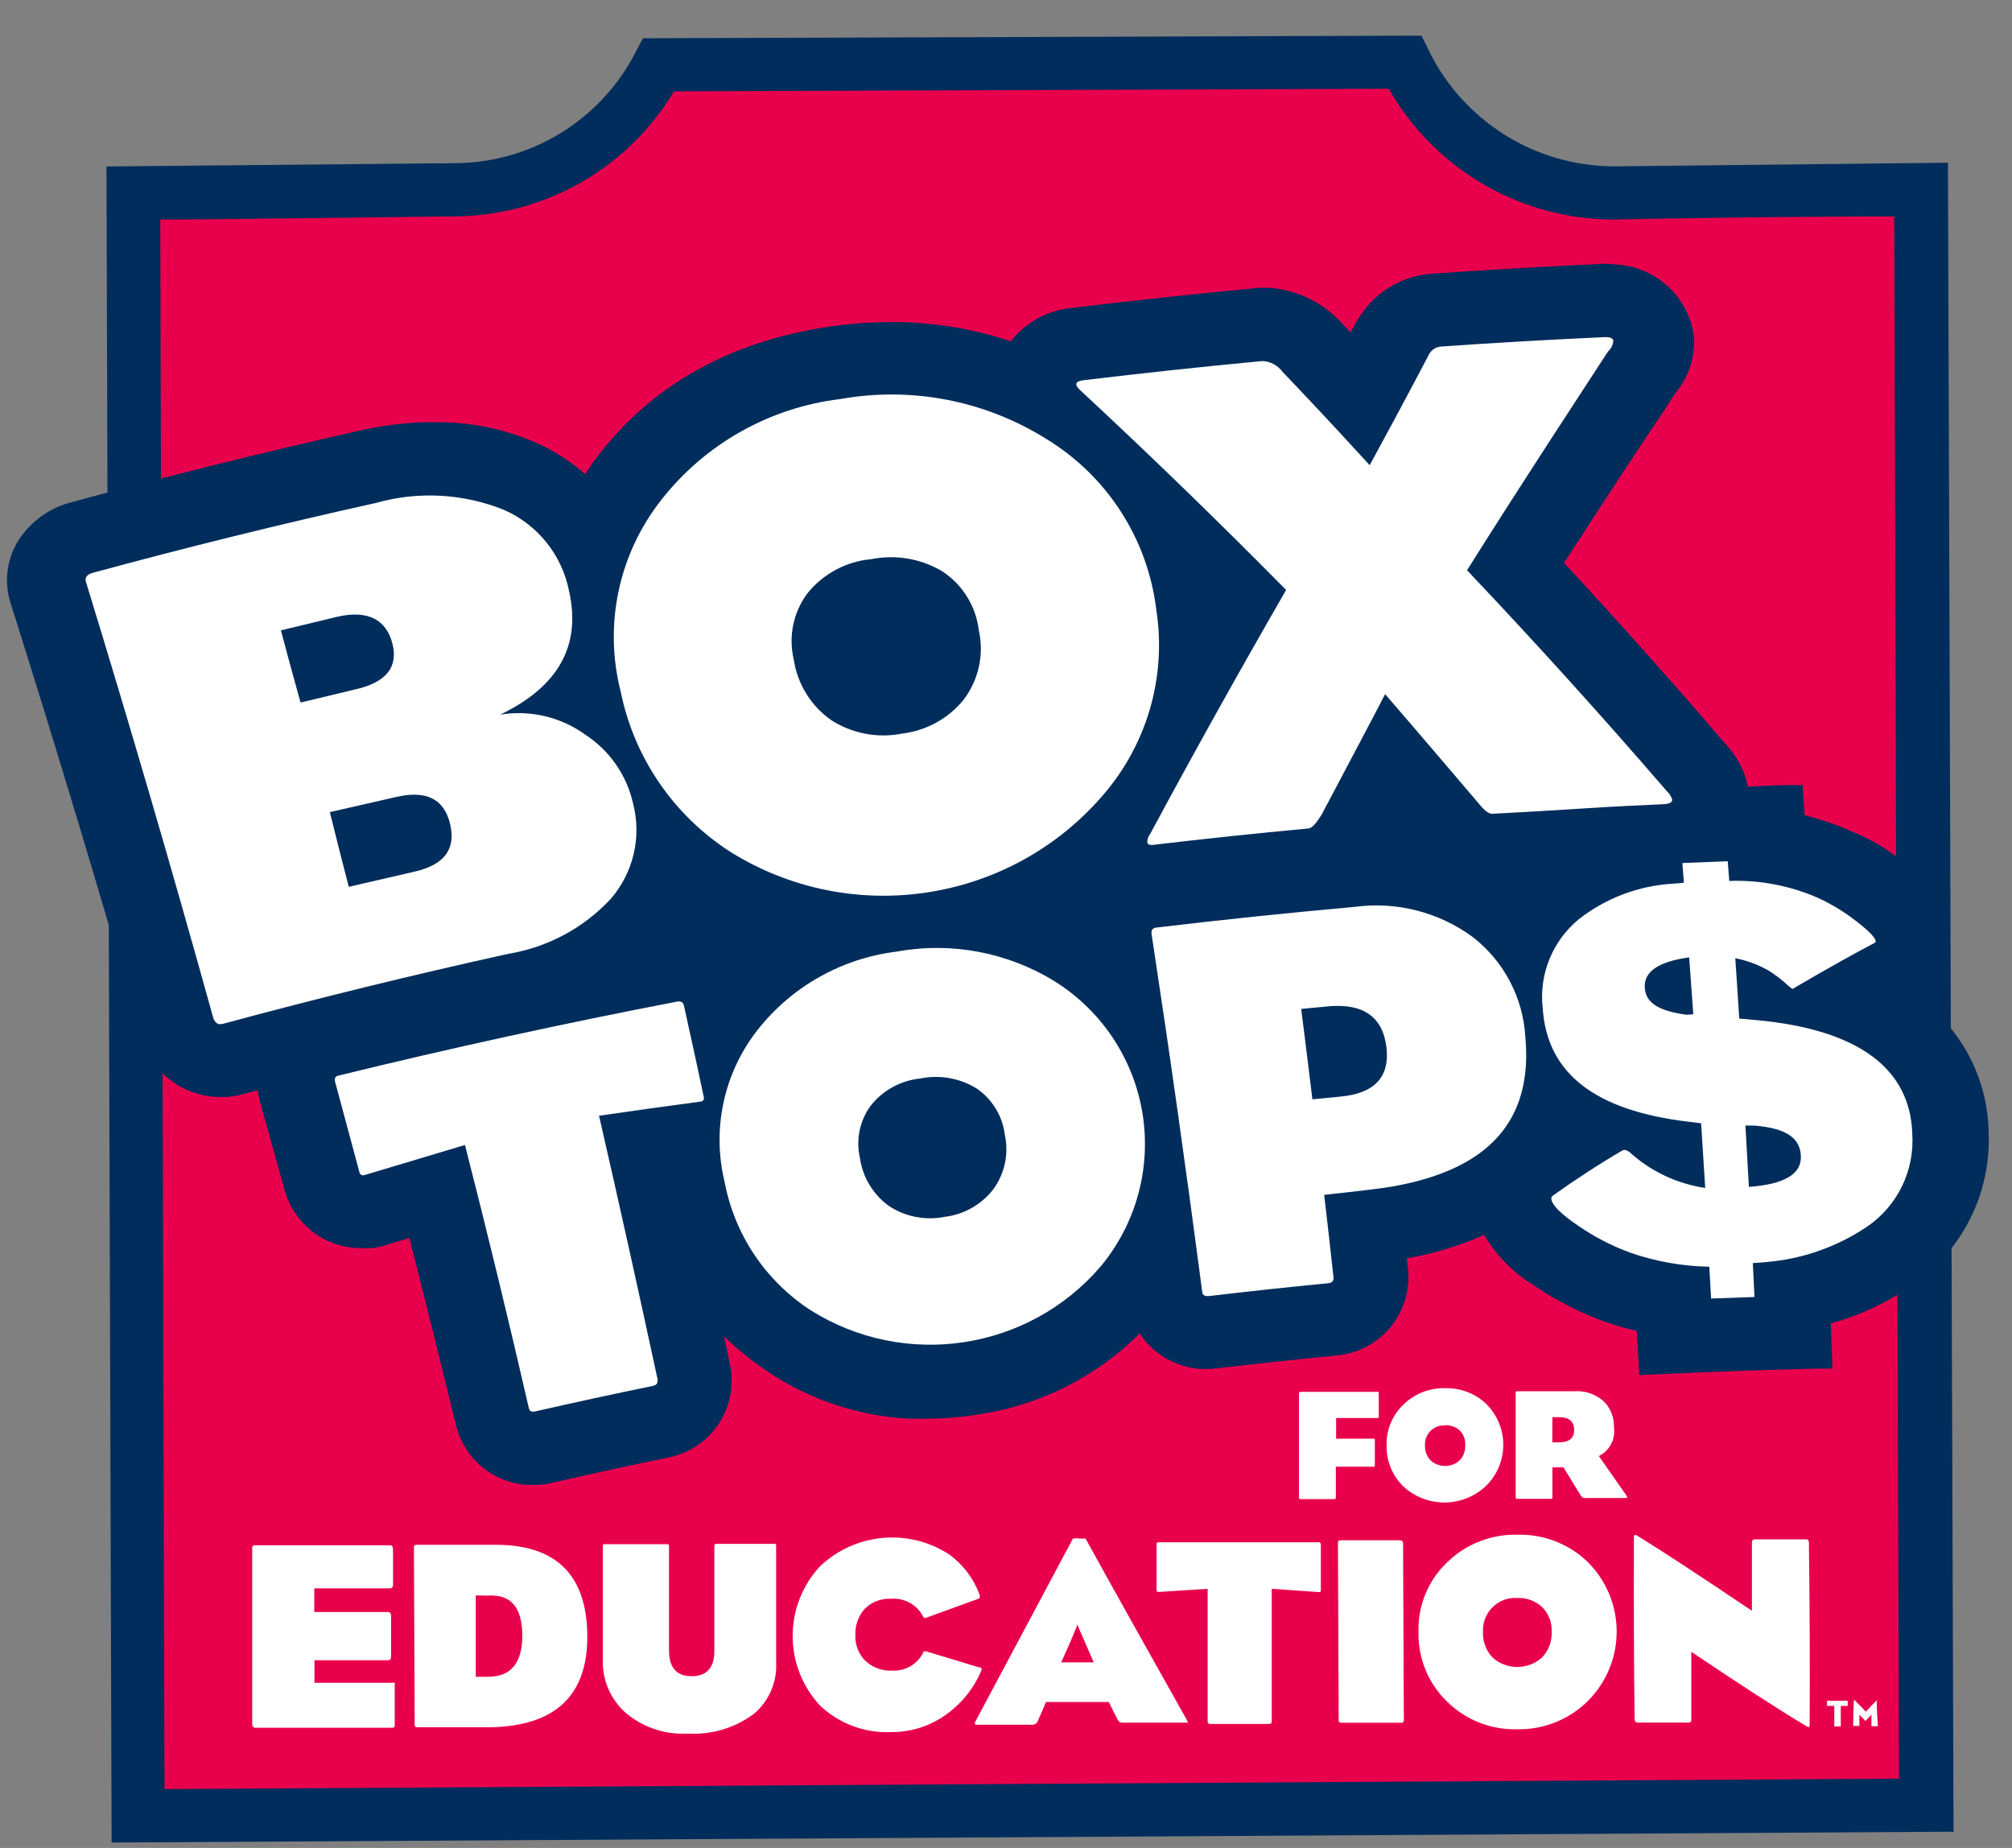 <svg width="49" height="45" viewBox="0 0 49 45" fill="none" xmlns="http://www.w3.org/2000/svg">
<rect x="0" y="0" width="49" height="45" fill="#808080" stroke="none"/>
<path fill-rule="evenodd" clip-rule="evenodd" d="M34.211 0.869L15.656 0.932L15.476 1.276C14.627 2.931 12.922 3.972 11.059 3.974L2.593 4.054L2.718 44.869L47.576 44.605L47.44 3.963L39.29 4.051C37.379 4.039 35.639 2.949 34.8 1.236L34.62 0.869H34.207" fill="#002D5C"/>
<path fill-rule="evenodd" clip-rule="evenodd" d="M33.821 2.161C34.939 4.124 37.026 5.34 39.291 5.346C39.291 5.346 42.176 5.28 46.133 5.269C46.133 6.491 46.24 42.088 46.247 43.313L4.006 43.567C4.006 42.334 3.903 6.579 3.903 5.346C5.144 5.346 11.048 5.269 11.048 5.269C13.249 5.266 15.288 4.109 16.414 2.224L33.817 2.161" fill="#E9004C"/>
<path fill-rule="evenodd" clip-rule="evenodd" d="M47.948 16.271L47.93 16.256L47.948 16.271Z" fill="#232E83"/>
<path fill-rule="evenodd" clip-rule="evenodd" d="M47.981 16.282L47.948 16.271L47.981 16.282Z" fill="#232E83"/>
<path fill-rule="evenodd" clip-rule="evenodd" d="M46.858 24.4L47.355 23.13C47.355 23.13 47.679 22.224 46.406 21.038C46.018 20.706 45.577 20.439 45.103 20.249C44.731 20.084 44.345 19.951 43.95 19.853L43.899 19.119H43.509C43.192 19.119 42.879 19.145 42.566 19.156C42.489 18.774 42.307 18.42 42.04 18.136C40.759 16.642 39.431 15.156 38.091 13.706C39.114 12.125 39.931 10.877 40.557 9.952L40.792 9.585C41.119 9.203 41.285 8.71 41.256 8.209C41.136 7.254 40.357 6.515 39.394 6.444L39.106 6.422C37.698 6.485 36.293 6.566 34.892 6.664C34.198 6.705 33.561 7.062 33.166 7.633L33.114 7.706C33.055 7.791 32.985 7.915 32.893 8.095L32.706 7.897C32.252 7.385 31.618 7.066 30.935 7.009H30.663C29.139 7.152 27.608 7.317 26.11 7.497C25.52 7.552 24.98 7.847 24.615 8.312C23.767 8.027 22.881 7.87 21.987 7.846C21.361 7.829 20.736 7.87 20.117 7.967C17.725 8.334 15.844 9.409 14.53 11.141C14.427 11.273 14.342 11.409 14.25 11.545C13.91 11.248 13.53 11.001 13.12 10.811C12.383 10.477 11.585 10.297 10.775 10.282C10.616 10.282 10.454 10.282 10.29 10.282C9.753 10.306 9.219 10.378 8.696 10.499C6.381 11.024 4.047 11.6 1.754 12.227C1.205 12.363 0.731 12.707 0.432 13.185C0.16 13.639 0.097 14.187 0.259 14.69C1.364 18.183 2.431 21.732 3.44 25.244C3.668 26.089 4.425 26.685 5.302 26.712C5.372 26.712 5.442 26.712 5.523 26.712L5.766 26.682L6.277 26.55C6.287 26.638 6.303 26.725 6.325 26.811C6.531 27.545 6.735 28.273 6.936 28.994C7.16 29.789 7.869 30.352 8.696 30.392C8.777 30.397 8.858 30.397 8.939 30.392H9.104L9.318 30.345L9.969 30.147C10.355 31.661 10.732 33.177 11.103 34.693C11.297 35.518 12.014 36.117 12.862 36.161H13.046L13.293 36.143C14.275 35.918 15.268 35.701 16.274 35.493C16.774 35.396 17.215 35.104 17.497 34.681C17.78 34.259 17.882 33.741 17.78 33.244C17.732 33.009 17.681 32.774 17.633 32.539C17.958 32.859 18.313 33.146 18.693 33.398C19.713 34.084 20.902 34.481 22.131 34.547H22.344C22.831 34.557 23.317 34.524 23.798 34.448C25.297 34.234 26.685 33.541 27.755 32.473C28.09 32.978 28.643 33.297 29.249 33.336H29.5C30.508 33.218 31.52 33.109 32.536 33.009C33.047 32.968 33.52 32.725 33.85 32.334C34.18 31.943 34.339 31.437 34.292 30.928L34.263 30.635H34.303C34.937 30.523 35.555 30.335 36.144 30.073C36.446 30.581 36.87 31.007 37.377 31.314C37.908 31.675 38.483 31.969 39.088 32.187C39.342 32.275 39.6 32.349 39.861 32.411L39.924 33.486L40.325 33.468C41.618 33.407 42.915 33.36 44.215 33.328H44.628L44.587 32.227C45.292 32.035 45.958 31.722 46.556 31.303C47.786 30.468 48.495 29.059 48.43 27.578C48.414 26.336 47.836 25.168 46.858 24.4Z" fill="#002D5C"/>
<path fill-rule="evenodd" clip-rule="evenodd" d="M14.589 27.17C15.08 29.311 15.556 31.454 16.017 33.599C16.017 33.68 15.999 33.724 15.911 33.746C14.949 33.944 13.99 34.152 13.036 34.37C12.947 34.388 12.896 34.37 12.878 34.282C12.387 32.146 11.869 30.013 11.324 27.882C10.502 28.127 9.685 28.371 8.873 28.616C8.848 28.625 8.821 28.623 8.799 28.61C8.776 28.598 8.76 28.575 8.755 28.55C8.559 27.816 8.361 27.082 8.162 26.348C8.14 26.264 8.162 26.212 8.236 26.194C10.97 25.524 13.73 24.921 16.518 24.385C16.591 24.385 16.639 24.407 16.658 24.495C16.822 25.229 16.983 25.969 17.14 26.715C17.148 26.74 17.144 26.768 17.129 26.789C17.113 26.811 17.089 26.824 17.063 26.825C16.238 26.935 15.414 27.05 14.589 27.17Z" fill="white"/>
<path fill-rule="evenodd" clip-rule="evenodd" d="M25.702 23.907C24.551 23.191 23.172 22.929 21.837 23.173C20.496 23.338 19.275 24.027 18.443 25.089C17.626 26.135 17.333 27.496 17.648 28.784C17.889 30.065 18.644 31.192 19.739 31.904C22.033 33.349 25.043 32.896 26.806 30.839C27.666 29.805 28.037 28.451 27.826 27.125C27.614 25.798 26.84 24.626 25.702 23.907ZM21.2 26.931C21.496 26.553 21.933 26.312 22.411 26.263C22.883 26.166 23.374 26.253 23.784 26.506C24.167 26.767 24.418 27.18 24.472 27.64C24.573 28.105 24.467 28.59 24.182 28.972C23.894 29.338 23.471 29.576 23.008 29.632C22.542 29.725 22.058 29.633 21.66 29.375C21.268 29.097 21.008 28.669 20.942 28.194C20.842 27.756 20.936 27.296 21.2 26.931Z" fill="white"/>
<path fill-rule="evenodd" clip-rule="evenodd" d="M32.249 29.097C33.114 29.002 33.685 28.936 33.961 28.884C36.254 28.466 37.336 27.292 37.148 25.251C37.093 24.294 36.626 23.407 35.867 22.818C35.04 22.21 34.008 21.947 32.989 22.084C31.374 22.229 29.767 22.396 28.167 22.587C28.071 22.598 28.042 22.642 28.042 22.723C28.486 25.634 28.898 28.547 29.279 31.46C29.286 31.541 29.338 31.563 29.43 31.563C30.396 31.448 31.371 31.343 32.352 31.248C32.444 31.237 32.477 31.196 32.477 31.116C32.404 30.443 32.328 29.77 32.249 29.097ZM31.689 24.569L32.348 24.506C33.217 24.426 33.681 24.778 33.765 25.505C33.85 26.231 33.471 26.627 32.643 26.704L31.962 26.77C31.873 26.037 31.783 25.303 31.689 24.569Z" fill="white"/>
<path fill-rule="evenodd" clip-rule="evenodd" d="M42.688 30.759C42.703 31.035 42.716 31.311 42.728 31.584L41.672 31.621L41.628 30.847C40.973 30.835 40.325 30.72 39.706 30.506C39.258 30.342 38.833 30.123 38.44 29.852C38.017 29.566 37.796 29.346 37.781 29.195C37.777 29.164 37.791 29.133 37.818 29.115C38.395 28.704 38.96 28.337 39.515 28.014C39.57 27.985 39.629 28.014 39.688 28.058C40.201 28.524 40.842 28.827 41.528 28.928C41.496 28.402 41.463 27.877 41.429 27.353L41.098 27.313C38.856 27.041 37.682 26.15 37.572 24.564C37.475 23.742 37.8 22.927 38.437 22.395C39.101 21.87 39.913 21.564 40.759 21.518L41.009 21.497L40.973 21.016L42.077 20.972L42.114 21.452C42.864 21.425 43.611 21.57 44.296 21.874C44.616 22.024 44.919 22.209 45.198 22.425C45.515 22.669 45.675 22.835 45.68 22.92C45.681 22.938 45.671 22.954 45.655 22.961C45.246 23.174 44.572 23.544 43.652 24.084C43.581 24.033 43.515 23.977 43.453 23.915C43.337 23.817 43.214 23.726 43.085 23.643C42.83 23.494 42.551 23.39 42.261 23.335C42.295 23.824 42.327 24.314 42.357 24.803L42.795 24.843C45.257 25.074 46.52 26.021 46.571 27.603C46.633 28.502 46.213 29.366 45.467 29.874C44.736 30.364 43.893 30.66 43.015 30.733L42.688 30.759ZM41.238 24.7C41.206 24.238 41.173 23.775 41.138 23.313C40.402 23.416 40.034 23.654 40.056 24.047C40.078 24.439 40.424 24.623 41.079 24.711L41.238 24.7ZM42.592 28.902C42.565 28.396 42.537 27.898 42.508 27.408L42.754 27.412C43.49 27.478 43.836 27.702 43.858 28.146C43.881 28.59 43.457 28.84 42.592 28.902Z" fill="white"/>
<path fill-rule="evenodd" clip-rule="evenodd" d="M15.417 19.563C15.631 20.381 15.427 21.251 14.873 21.89C14.215 22.598 13.339 23.068 12.384 23.226C10.043 23.742 7.725 24.311 5.428 24.932C5.306 24.965 5.225 24.906 5.185 24.756C4.203 21.218 3.173 17.689 2.093 14.169C2.06 14.062 2.119 13.985 2.273 13.945C4.553 13.326 6.849 12.759 9.16 12.246C10.19 11.956 11.287 12.017 12.278 12.418C13.094 12.778 13.683 13.512 13.857 14.385C14.162 15.725 13.595 16.723 12.182 17.402C12.915 17.282 13.665 17.461 14.265 17.897C14.851 18.284 15.263 18.88 15.417 19.563ZM7.32 17.108L8.678 16.782C9.414 16.609 9.705 16.238 9.554 15.662C9.403 15.086 8.95 14.848 8.21 15.02L6.841 15.35C6.996 15.935 7.155 16.521 7.32 17.108ZM10.095 21.226L8.505 21.593H8.493C8.336 20.988 8.183 20.383 8.033 19.776L9.642 19.409C10.371 19.24 10.812 19.446 10.96 20.059C11.107 20.672 10.831 21.057 10.095 21.226Z" fill="white"/>
<path fill-rule="evenodd" clip-rule="evenodd" d="M25.448 10.668C23.962 9.748 22.188 9.41 20.467 9.717C18.746 9.924 17.177 10.806 16.109 12.168C15.068 13.487 14.7 15.213 15.116 16.84C15.442 18.455 16.413 19.869 17.806 20.756C20.73 22.567 24.539 22.003 26.809 19.424C27.922 18.176 28.418 16.497 28.16 14.847C27.951 13.112 26.95 11.569 25.448 10.668ZM19.654 14.462C20.034 13.982 20.593 13.677 21.203 13.618H21.211C21.811 13.496 22.435 13.603 22.959 13.919C23.449 14.246 23.77 14.77 23.839 15.354C23.969 15.941 23.834 16.555 23.471 17.035C23.099 17.497 22.559 17.794 21.969 17.864C21.376 17.981 20.76 17.865 20.25 17.541C19.751 17.193 19.418 16.655 19.33 16.055C19.2 15.502 19.318 14.92 19.654 14.462Z" fill="white"/>
<path fill-rule="evenodd" clip-rule="evenodd" d="M36.088 19.655C35.536 19.009 34.756 18.088 33.733 16.903C33.413 17.526 32.897 18.492 32.202 19.809C32.062 20.047 31.948 20.176 31.852 20.176C30.586 20.293 29.323 20.427 28.064 20.576C27.972 20.576 27.932 20.554 27.943 20.473C27.948 20.414 27.971 20.358 28.009 20.312C29.081 18.318 30.186 16.336 31.322 14.367C29.695 12.718 28.019 11.092 26.294 9.49C26.159 9.36 26.191 9.283 26.39 9.259C27.835 9.085 29.286 8.929 30.744 8.792C30.938 8.8 31.119 8.896 31.233 9.053C31.701 9.541 32.415 10.297 33.357 11.328C33.674 10.748 34.156 9.86 34.811 8.613C34.869 8.518 34.966 8.455 35.076 8.44C36.411 8.347 37.75 8.27 39.092 8.209C39.217 8.209 39.283 8.235 39.291 8.301C39.282 8.399 39.236 8.491 39.162 8.558C38.426 9.695 37.252 11.464 35.728 13.886C37.404 15.655 39.025 17.447 40.59 19.262C40.654 19.319 40.701 19.393 40.726 19.475C40.726 19.541 40.649 19.581 40.483 19.585C39.975 19.607 39.269 19.64 38.374 19.699C37.48 19.758 36.795 19.791 36.361 19.816C36.287 19.827 36.195 19.772 36.088 19.655Z" fill="white"/>
<path fill-rule="evenodd" clip-rule="evenodd" d="M9.557 42.073H6.223C6.171 42.073 6.145 42.044 6.142 41.981V37.695C6.142 37.651 6.164 37.629 6.212 37.629H9.491C9.543 37.629 9.568 37.658 9.572 37.721V38.587C9.572 38.649 9.546 38.678 9.495 38.678H7.654V39.255H9.443C9.495 39.255 9.524 39.284 9.524 39.346V40.344C9.524 40.403 9.498 40.429 9.447 40.429H7.658V40.979H9.55C9.57 40.974 9.592 40.974 9.613 40.979C9.619 41.005 9.619 41.031 9.613 41.056V41.97C9.622 42.039 9.604 42.073 9.557 42.073Z" fill="white"/>
<path fill-rule="evenodd" clip-rule="evenodd" d="M10.165 42.062H11.928C13.526 42.035 14.317 41.287 14.303 39.82C14.288 38.352 13.544 37.618 12.072 37.618H10.147C10.129 37.615 10.11 37.621 10.097 37.634C10.084 37.647 10.078 37.666 10.081 37.684L10.099 42.003C10.099 42.043 10.121 42.062 10.165 42.062ZM11.586 40.832V38.851L11.895 38.855C12.443 38.823 12.717 39.144 12.72 39.82C12.722 40.495 12.445 40.832 11.888 40.832H11.586Z" fill="white"/>
<path fill-rule="evenodd" clip-rule="evenodd" d="M14.681 40.418V37.644C14.681 37.618 14.681 37.603 14.714 37.603H16.245C16.274 37.603 16.293 37.603 16.293 37.655V40.19C16.293 40.611 16.478 40.82 16.849 40.818C17.219 40.816 17.402 40.605 17.397 40.187V37.644C17.395 37.631 17.398 37.618 17.407 37.609C17.416 37.599 17.428 37.595 17.441 37.596H18.869C18.891 37.596 18.902 37.596 18.902 37.64V40.473C18.93 40.955 18.73 41.422 18.361 41.735C17.896 42.08 17.324 42.25 16.745 42.216C16.194 42.246 15.652 42.063 15.233 41.706C14.867 41.379 14.665 40.907 14.681 40.418Z" fill="white"/>
<path fill-rule="evenodd" clip-rule="evenodd" d="M22.476 40.26C22.476 40.22 22.52 40.205 22.554 40.212L23.838 40.601C23.9 40.601 23.919 40.63 23.897 40.686C23.726 41.093 23.449 41.448 23.095 41.713C22.696 42.019 22.206 42.183 21.703 42.179C21.061 42.208 20.436 41.974 19.97 41.533C19.083 40.576 19.083 39.1 19.97 38.143C20.824 37.329 22.128 37.209 23.117 37.853C23.453 38.098 23.709 38.436 23.853 38.825C23.875 38.882 23.864 38.918 23.82 38.935L22.539 39.401C22.517 39.401 22.498 39.401 22.48 39.361C22.331 39.076 22.025 38.907 21.703 38.932C21.463 38.919 21.229 39.008 21.059 39.178C20.902 39.353 20.82 39.584 20.831 39.82C20.821 40.054 20.911 40.282 21.078 40.447C21.254 40.61 21.489 40.695 21.729 40.682C22.04 40.699 22.331 40.534 22.476 40.26Z" fill="white"/>
<path fill-rule="evenodd" clip-rule="evenodd" d="M25.474 41.446H27.005C27.108 41.663 27.184 41.814 27.233 41.897C27.252 41.93 27.287 41.95 27.325 41.949H28.871C28.886 41.949 28.898 41.95 28.907 41.951C28.92 41.952 28.928 41.953 28.93 41.949C28.933 41.941 28.922 41.916 28.897 41.871C27.805 39.929 26.985 38.461 26.438 37.468H26.287C26.235 37.457 26.181 37.457 26.129 37.468L23.762 41.908C23.725 41.971 23.736 42 23.788 42H25.135C25.19 42.004 25.242 41.975 25.267 41.926C25.361 41.716 25.429 41.556 25.474 41.446ZM26.636 40.481H25.845C25.869 40.427 25.893 40.374 25.916 40.322C26.011 40.112 26.095 39.925 26.136 39.816C26.157 39.761 26.178 39.713 26.196 39.673C26.221 39.616 26.239 39.576 26.239 39.552C26.269 39.641 26.305 39.728 26.346 39.813L26.636 40.481Z" fill="white"/>
<path fill-rule="evenodd" clip-rule="evenodd" d="M30.972 38.69V41.923C30.972 41.963 30.95 41.981 30.906 41.981H29.478C29.433 41.981 29.411 41.963 29.411 41.923V38.69L28.215 38.767C28.203 38.769 28.189 38.765 28.18 38.757C28.171 38.748 28.166 38.735 28.167 38.723V37.622C28.167 37.578 28.167 37.556 28.219 37.556H32.117C32.154 37.556 32.168 37.578 32.168 37.622V38.723C32.171 38.736 32.167 38.75 32.157 38.759C32.148 38.769 32.134 38.773 32.12 38.77L30.972 38.69Z" fill="white"/>
<path fill-rule="evenodd" clip-rule="evenodd" d="M34.17 37.566L34.189 41.893C34.189 41.934 34.167 41.952 34.123 41.952H32.669C32.624 41.952 32.602 41.934 32.602 41.893L32.584 37.566C32.584 37.526 32.606 37.508 32.65 37.508H34.104C34.148 37.523 34.17 37.541 34.17 37.566Z" fill="white"/>
<path fill-rule="evenodd" clip-rule="evenodd" d="M38.628 37.999C38.172 37.58 37.57 37.355 36.95 37.372C36.32 37.359 35.71 37.596 35.257 38.032C34.784 38.475 34.525 39.1 34.546 39.746C34.533 40.38 34.783 40.991 35.238 41.434C35.697 41.888 36.323 42.132 36.968 42.11C37.596 42.118 38.2 41.878 38.65 41.442C39.116 40.988 39.376 40.365 39.372 39.716C39.368 39.067 39.099 38.447 38.628 37.999ZM36.349 39.138C36.507 38.981 36.726 38.899 36.949 38.913H36.957C37.18 38.904 37.397 38.985 37.56 39.137C37.717 39.296 37.799 39.513 37.789 39.735C37.8 39.968 37.715 40.195 37.553 40.363C37.211 40.67 36.691 40.67 36.349 40.363C36.189 40.194 36.105 39.967 36.117 39.735C36.105 39.513 36.19 39.295 36.349 39.138Z" fill="white"/>
<path fill-rule="evenodd" clip-rule="evenodd" d="M39.81 41.874C39.793 40.712 39.787 39.231 39.792 37.43C39.792 37.375 39.814 37.361 39.865 37.39C40.508 37.789 41.442 38.4 42.666 39.225V37.566C42.666 37.515 42.685 37.489 42.725 37.485H43.98C44.028 37.485 44.054 37.511 44.054 37.562C44.074 39.118 44.08 40.586 44.072 41.966C44.072 42.028 44.072 42.058 44.047 42.058C44.025 42.054 44.005 42.045 43.988 42.032C43.293 41.616 42.361 41.013 41.19 40.223V41.889C41.19 41.929 41.168 41.948 41.124 41.948H39.88C39.836 41.94 39.81 41.918 39.81 41.874Z" fill="white"/>
<path fill-rule="evenodd" clip-rule="evenodd" d="M32.503 36.505H31.675C31.649 36.505 31.635 36.505 31.635 36.45V33.948C31.635 33.911 31.635 33.893 31.675 33.893H33.549C33.571 33.893 33.578 33.893 33.578 33.929V34.498C33.578 34.52 33.578 34.531 33.549 34.531H32.54V35.034H33.453C33.475 35.034 33.483 35.034 33.483 35.082V35.676C33.483 35.702 33.483 35.716 33.453 35.716H32.533V36.45C32.537 36.491 32.526 36.505 32.503 36.505Z" fill="white"/>
<path fill-rule="evenodd" clip-rule="evenodd" d="M36.18 34.172C35.912 33.926 35.558 33.795 35.194 33.805C34.818 33.795 34.454 33.937 34.185 34.198C33.908 34.458 33.757 34.824 33.769 35.203C33.762 35.575 33.908 35.934 34.174 36.194C34.739 36.719 35.615 36.719 36.18 36.194C36.455 35.929 36.611 35.565 36.611 35.183C36.611 34.802 36.455 34.437 36.18 34.172ZM34.839 34.844C34.933 34.751 35.062 34.703 35.194 34.712L35.197 34.708C35.325 34.702 35.451 34.745 35.547 34.829C35.644 34.926 35.694 35.06 35.683 35.196C35.691 35.332 35.641 35.465 35.547 35.563C35.346 35.744 35.041 35.744 34.84 35.563C34.747 35.464 34.698 35.332 34.704 35.196C34.697 35.065 34.746 34.937 34.839 34.844Z" fill="white"/>
<path fill-rule="evenodd" clip-rule="evenodd" d="M38.334 33.879H36.946C36.92 33.879 36.906 33.897 36.913 33.923V36.466C36.913 36.499 36.928 36.499 36.953 36.499H37.767C37.807 36.499 37.807 36.488 37.807 36.466V35.732H38.076L38.488 36.403C38.518 36.455 38.551 36.48 38.58 36.48H39.574C39.63 36.48 39.63 36.462 39.63 36.462C39.62 36.431 39.603 36.402 39.582 36.378L38.938 35.457C39.2 35.327 39.349 35.044 39.306 34.756C39.313 34.526 39.229 34.302 39.07 34.136C38.871 33.952 38.604 33.859 38.334 33.879ZM37.969 35.123H37.804L37.807 34.51H37.969C38.215 34.512 38.337 34.615 38.337 34.818C38.337 35.021 38.215 35.123 37.969 35.123Z" fill="white"/>
<path fill-rule="evenodd" clip-rule="evenodd" d="M44.83 41.541V42.04H44.672V41.541H44.495V41.416H44.999V41.541H44.83Z" fill="white"/>
<path fill-rule="evenodd" clip-rule="evenodd" d="M45.706 41.394C45.706 41.582 45.715 41.796 45.732 42.036H45.577V41.757L45.43 41.908L45.283 41.757V42.029H45.132C45.132 41.833 45.138 41.619 45.15 41.386C45.305 41.538 45.402 41.637 45.441 41.684C45.533 41.579 45.63 41.478 45.732 41.383C45.732 41.383 45.706 41.39 45.706 41.394Z" fill="white"/>
</svg>

